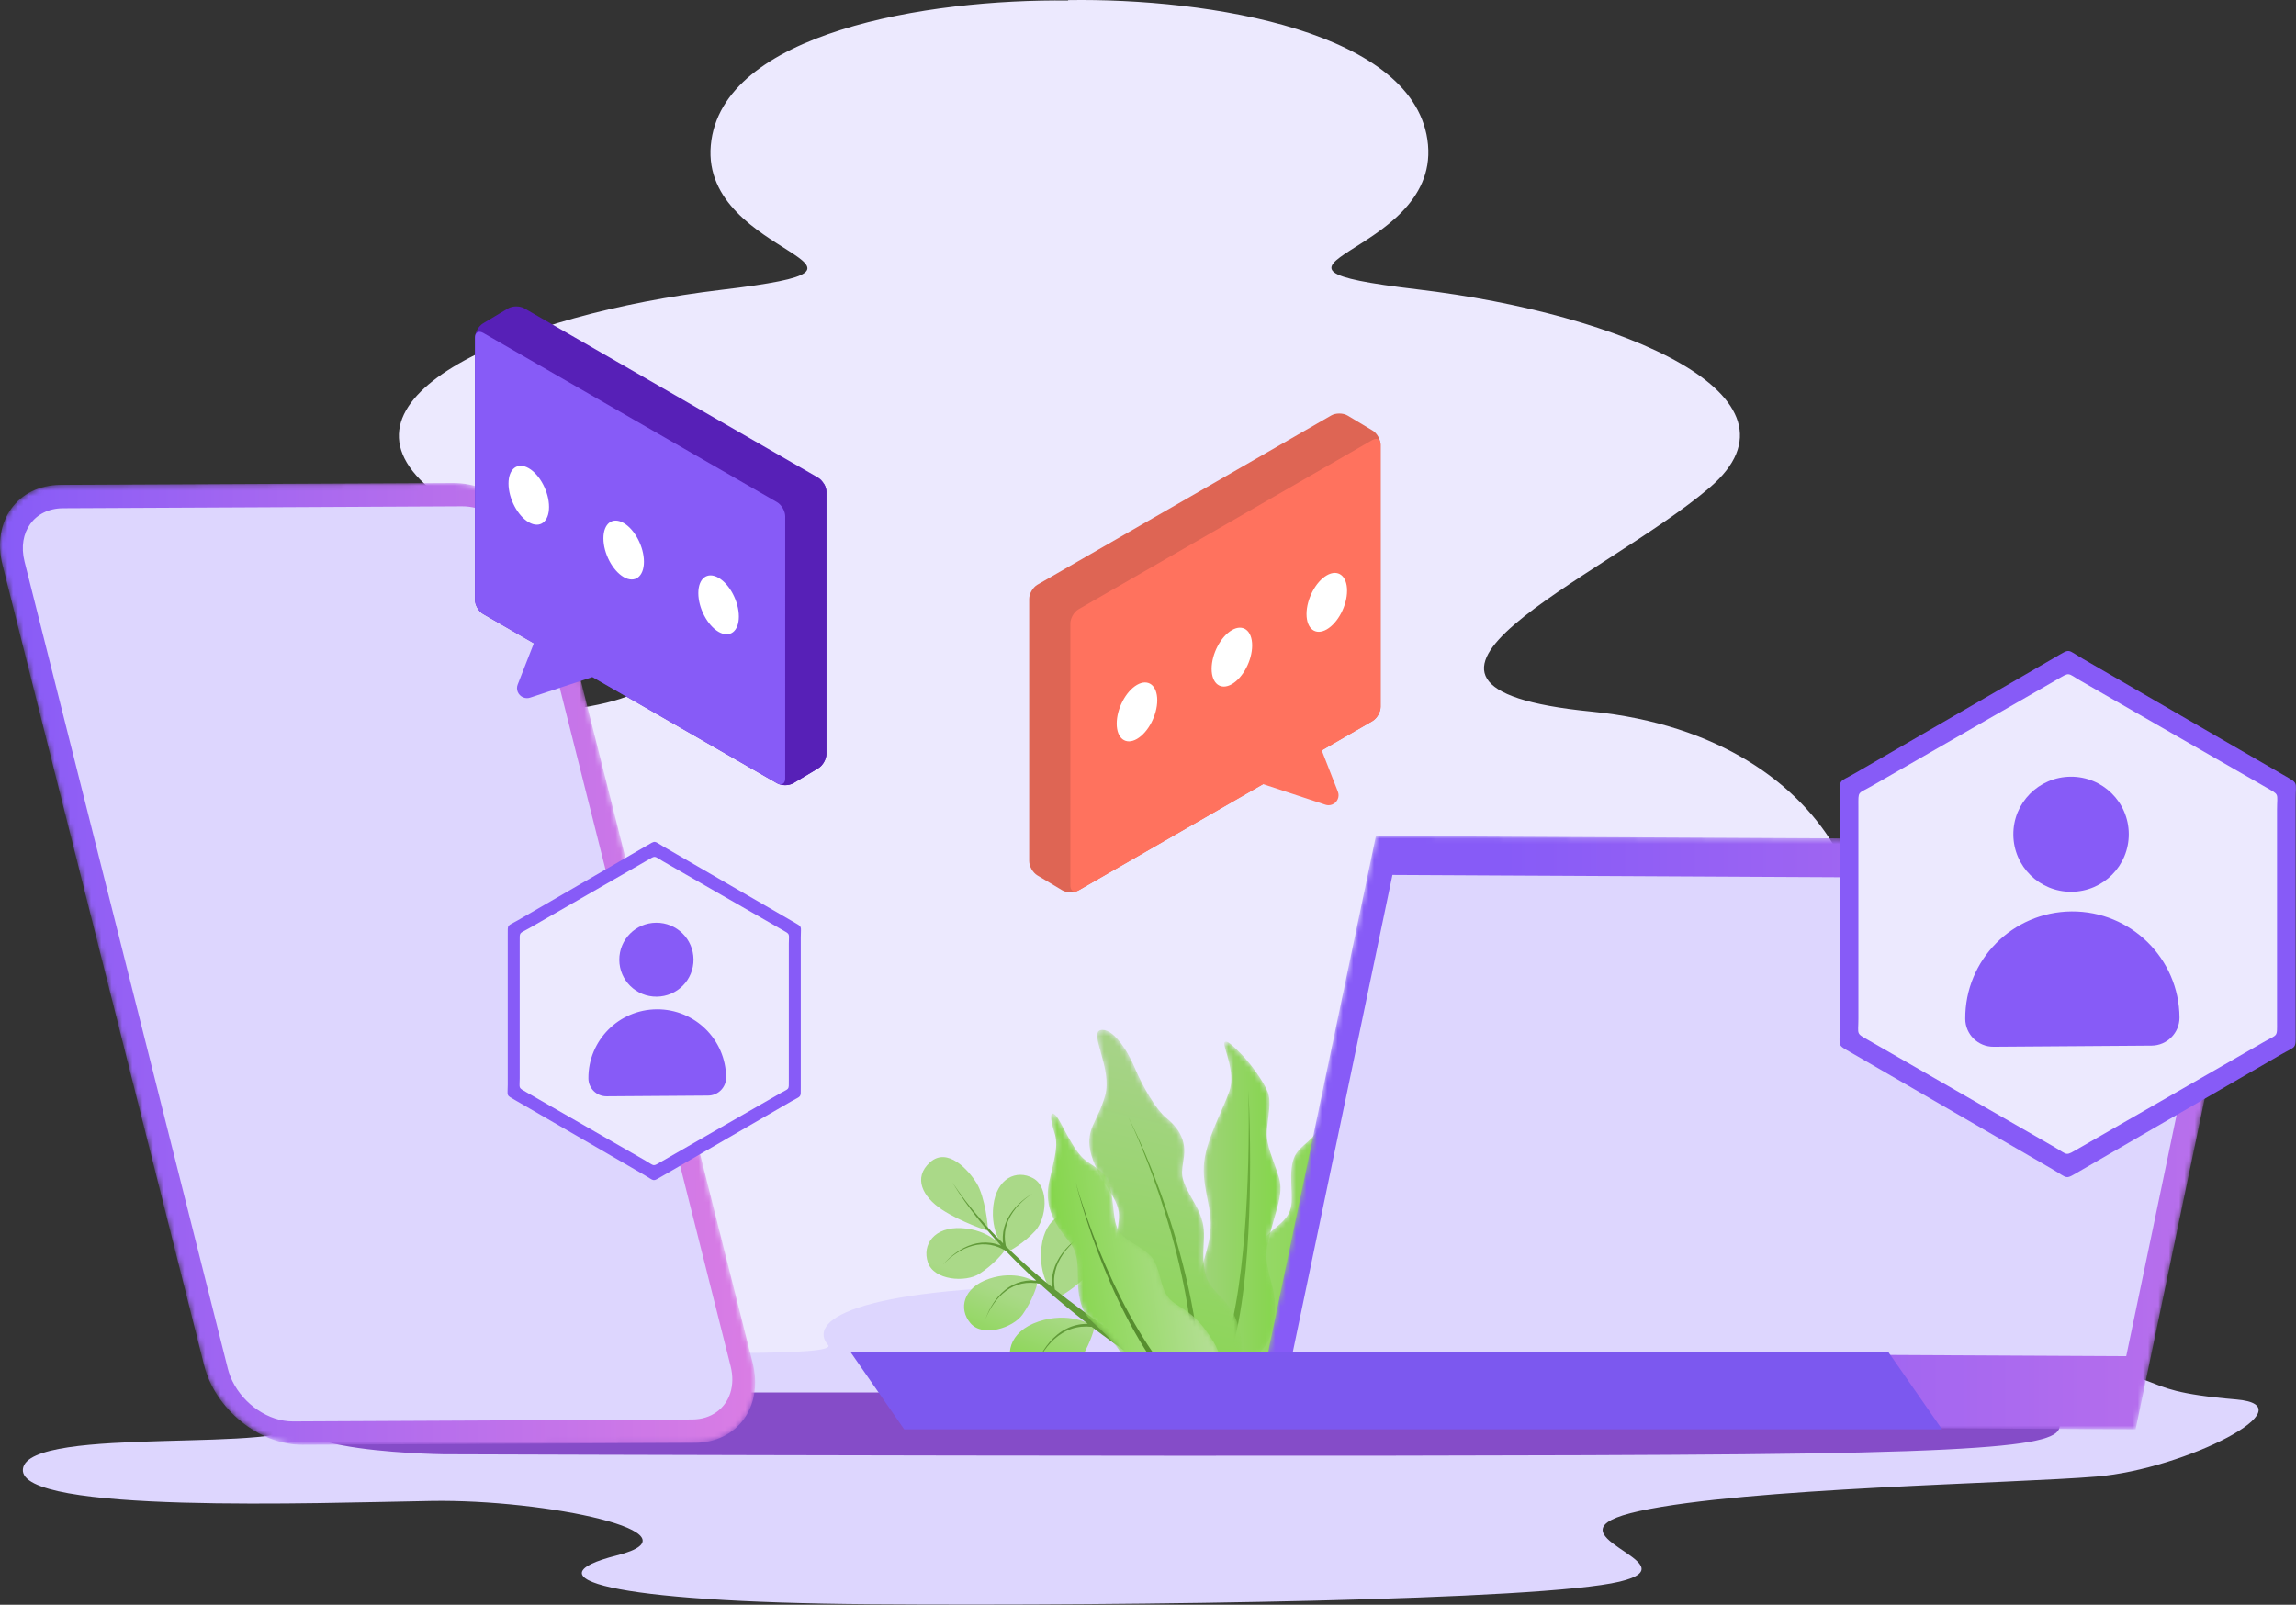 <svg width="442" height="309" viewBox="0 0 442 309" fill="none" xmlns="http://www.w3.org/2000/svg">
<rect x="0" y="0" width="442" height="309" fill="#333333" stroke="none"/>
<path d="M306.325 137.012C257.187 132.144 308.541 111.457 329.114 93.895C349.685 76.332 312.344 60.409 272.923 55.723C233.502 51.037 276.869 49.751 274.905 27.887C272.944 6.023 232.606 -0.409 205.615 0.02V0.1C178.631 -0.237 138.786 6.249 136.836 27.975C134.873 49.839 178.241 51.125 138.819 55.811C99.397 60.497 62.059 76.421 82.629 93.983C103.2 111.545 154.555 132.233 105.418 137.1C56.28 141.971 43.195 183.171 60.344 199.891C77.492 216.61 108.36 216.181 102.69 226.471C97.021 236.759 70.204 242.334 79.594 264.59C88.984 286.849 112.083 276.058 112.083 276.058L206.127 278.674V278.571L299.657 275.968C299.657 275.968 322.758 286.762 332.148 264.503C341.539 242.245 314.721 236.672 309.05 226.382C303.382 216.094 334.25 216.521 351.396 199.801C368.546 183.082 355.462 141.88 306.325 137.012Z" fill="#ECE9FE"/>
<path d="M205.237 247.51C163.196 248.073 155.608 254.617 159.411 258.98C163.215 263.343 45.454 256.407 43.988 262.407C42.522 268.403 57.547 267.585 57.612 273.871C57.677 280.157 5.386 274.188 4.409 282.868C3.431 291.545 61.09 289.376 83.079 289.013C105.067 288.652 135.851 295.161 118.749 299.5C101.647 303.838 116.795 308.538 167.612 308.901C218.43 309.262 296.613 308.177 311.761 304.561C326.905 300.945 295.147 295.398 315.669 290.941C336.191 286.484 387.722 285.658 403.624 284.313C420.727 282.868 444.667 270.664 430.496 269.465C407.572 267.529 421.703 264.363 389.453 262.407C357.202 260.45 316.077 261.044 325.399 258.215C334.725 255.387 285.311 246.444 205.237 247.51Z" fill="#DDD6FE"/>
<path d="M65.087 268.128H177.8C177.8 268.128 175.615 261.055 181.277 261.055C186.939 261.055 236.897 259.769 239.946 261.055C242.991 262.341 239.946 268.128 239.946 268.128H325.251C325.251 268.128 395.307 266.896 395.917 271.665C396.526 276.434 404.717 279.383 335.735 280.025C266.75 280.669 85.324 280.025 85.324 280.025C85.324 280.025 40.107 279.383 65.087 268.128Z" fill="#854CC8"/>
<mask id="mask0_73_689" style="mask-type:luminance" maskUnits="userSpaceOnUse" x="212" y="240" width="13" height="18">
<path d="M213.911 256.546C213.911 256.546 211.21 252.656 212.737 246.672C214.264 240.685 218.959 239.243 222.386 241.752C225.813 244.26 224.171 251.178 221.312 253.564C218.455 255.947 215.11 257.269 214.809 257.297C214.509 257.323 213.911 256.546 213.911 256.546Z" fill="white"/>
</mask>
<g mask="url(#mask0_73_689)">
<path d="M213.911 256.546C213.911 256.546 211.21 252.656 212.737 246.672C214.264 240.685 218.959 239.243 222.386 241.752C225.813 244.26 224.171 251.178 221.312 253.564C218.455 255.947 215.11 257.269 214.809 257.297C214.509 257.323 213.911 256.546 213.911 256.546Z" fill="url(#paint0_linear_73_689)"/>
</g>
<path fill-rule="evenodd" clip-rule="evenodd" d="M181.329 232.911C185.018 235.343 190.16 237.003 190.16 237.003C190.297 236.308 189.608 230.421 188.019 227.84C186.43 225.26 182.394 220.808 179.045 223.795C175.695 226.782 177.639 230.479 181.329 232.911ZM202.801 249.163C202.801 249.163 199.799 245.856 200.496 240.072C201.192 234.287 205.408 232.362 208.919 234.29C212.43 236.218 211.742 242.89 209.359 245.468C206.978 248.048 204.01 249.695 203.733 249.756C203.456 249.818 202.801 249.163 202.801 249.163ZM193.327 240.374C193.327 240.374 190.601 237.371 191.233 232.116C191.866 226.863 195.694 225.117 198.883 226.869C202.072 228.618 201.446 234.676 199.283 237.018C197.12 239.361 194.425 240.857 194.174 240.913C193.922 240.969 193.327 240.374 193.327 240.374ZM192.898 240.003C192.898 240.003 190.424 236.788 185.141 236.484C179.858 236.179 177.463 239.639 178.624 243.087C179.784 246.536 185.858 246.989 188.545 245.273C191.233 243.557 193.18 241.169 193.28 240.931C193.379 240.693 192.898 240.003 192.898 240.003ZM198.922 246.608C198.922 246.608 195.429 244.547 190.413 246.23C185.396 247.915 184.461 252.017 186.822 254.786C189.183 257.553 194.988 255.712 196.844 253.119C198.699 250.526 199.618 247.585 199.621 247.327C199.625 247.068 198.922 246.608 198.922 246.608ZM209.799 254.971C209.799 254.971 205.735 252.528 199.943 254.457C194.149 256.387 193.101 261.185 195.857 264.445C198.614 267.706 205.321 265.599 207.446 262.579C209.574 259.558 210.612 256.121 210.614 255.82C210.614 255.518 209.799 254.971 209.799 254.971Z" fill="url(#paint1_linear_73_689)"/>
<path d="M197.332 230.783C196.875 231.136 196.439 231.515 196.028 231.921C195.617 232.331 195.232 232.765 194.882 233.228C194.534 233.694 194.219 234.185 193.954 234.704C193.42 235.742 193.094 236.901 193.044 238.079C193.023 238.524 193.043 238.972 193.095 239.414C191.545 237.862 190.046 236.259 188.611 234.594C187.669 233.497 186.748 232.379 185.869 231.228C184.992 230.075 184.146 228.899 183.341 227.692C184.099 228.929 184.899 230.139 185.734 231.328C186.57 232.515 187.449 233.671 188.352 234.809C189.733 236.542 191.185 238.22 192.691 239.849C192.598 239.811 192.503 239.775 192.408 239.742C191.851 239.542 191.277 239.394 190.691 239.32C189.52 239.159 188.324 239.276 187.208 239.619C186.649 239.788 186.11 240.01 185.591 240.271C185.073 240.534 184.577 240.836 184.104 241.169C183.631 241.501 183.18 241.864 182.752 242.253C182.327 242.642 181.919 243.051 181.553 243.496C181.935 243.064 182.357 242.672 182.795 242.302C183.235 241.931 183.696 241.588 184.176 241.276C184.657 240.964 185.158 240.685 185.676 240.447C186.195 240.21 186.73 240.013 187.279 239.867C188.376 239.578 189.526 239.512 190.633 239.703C191.186 239.795 191.726 239.959 192.246 240.164C192.625 240.32 192.994 240.501 193.349 240.706C193.46 240.767 193.569 240.834 193.677 240.903H193.678C193.815 241.046 193.952 241.192 194.09 241.335C194.098 241.343 194.104 241.35 194.112 241.358C195.841 243.153 197.632 244.892 199.471 246.577C199.471 246.577 199.471 246.577 199.472 246.577C199.106 246.547 198.738 246.536 198.37 246.547C197.78 246.572 197.191 246.649 196.619 246.795C195.474 247.084 194.406 247.636 193.498 248.37C193.042 248.736 192.625 249.142 192.24 249.577C191.857 250.014 191.51 250.48 191.194 250.966C190.878 251.449 190.595 251.955 190.343 252.472C190.093 252.994 189.867 253.525 189.692 254.073C189.887 253.531 190.132 253.009 190.401 252.503C190.671 251.996 190.971 251.505 191.301 251.037C191.632 250.569 191.992 250.124 192.384 249.71C192.777 249.296 193.201 248.912 193.657 248.575C194.566 247.897 195.609 247.406 196.708 247.173C197.256 247.056 197.818 247.004 198.378 247.002C198.938 247.007 199.498 247.063 200.049 247.166L200.058 247.112C200.059 247.112 200.059 247.112 200.059 247.112C200.973 247.94 201.899 248.756 202.834 249.559C203.105 249.792 203.377 250.025 203.649 250.255C204.774 251.206 205.909 252.139 207.06 253.058C207.83 253.679 208.61 254.288 209.395 254.891C209.316 254.891 209.236 254.894 209.157 254.896C208.474 254.917 207.794 255.004 207.134 255.17C205.809 255.497 204.578 256.136 203.533 256.988C203.008 257.413 202.528 257.886 202.087 258.392C201.647 258.901 201.248 259.443 200.887 260.008C200.526 260.573 200.202 261.162 199.914 261.768C199.629 262.374 199.372 262.993 199.174 263.634C199.396 263.003 199.675 262.394 199.982 261.801C200.291 261.21 200.634 260.64 201.012 260.093C201.39 259.548 201.804 259.029 202.254 258.548C202.706 258.067 203.193 257.622 203.718 257.231C204.766 256.443 205.968 255.878 207.239 255.615C207.873 255.479 208.523 255.423 209.17 255.428C209.505 255.433 209.842 255.454 210.175 255.49C210.285 255.574 210.395 255.658 210.507 255.743C211.666 256.625 212.837 257.489 214.018 258.341C215.89 259.696 217.79 261.016 219.711 262.305C219.003 262.453 218.31 262.665 217.652 262.959C216.335 263.542 215.172 264.435 214.238 265.509C213.77 266.046 213.356 266.629 212.99 267.235C212.625 267.846 212.31 268.483 212.036 269.135C211.763 269.79 211.535 270.462 211.346 271.145C211.159 271.828 211.006 272.521 210.916 273.224C211.031 272.526 211.21 271.841 211.423 271.168C211.635 270.498 211.888 269.838 212.182 269.202C212.476 268.568 212.811 267.951 213.192 267.366C213.576 266.785 214.001 266.233 214.476 265.729C215.42 264.719 216.571 263.911 217.844 263.404C218.478 263.146 219.146 262.97 219.821 262.855C220.018 262.824 220.217 262.798 220.419 262.775C220.683 262.954 220.949 263.128 221.212 263.302C223.647 264.905 226.114 266.458 228.613 267.961C229.863 268.711 231.122 269.45 232.39 270.174C233.024 270.534 233.661 270.892 234.303 271.245L235.267 271.774L235.753 272.035L236.249 272.296L237.441 269.879L236.965 269.652L236.484 269.417L235.52 268.938C234.878 268.616 234.239 268.286 233.6 267.956C232.324 267.291 231.053 266.609 229.787 265.918C227.263 264.53 224.762 263.087 222.291 261.594C219.821 260.1 217.381 258.558 214.977 256.957C214.786 256.832 214.594 256.704 214.405 256.576C214.369 256.344 214.343 256.111 214.323 255.876C214.277 255.224 214.287 254.566 214.379 253.919C214.555 252.62 215.036 251.362 215.747 250.244C216.1 249.684 216.509 249.158 216.957 248.667C217.407 248.173 217.893 247.715 218.409 247.291C218.926 246.866 219.471 246.472 220.038 246.114C220.606 245.759 221.192 245.429 221.805 245.155C221.181 245.406 220.58 245.713 219.997 246.051C219.417 246.388 218.854 246.761 218.315 247.171C217.78 247.58 217.269 248.025 216.793 248.508C216.317 248.994 215.88 249.516 215.494 250.078C214.719 251.198 214.167 252.49 213.931 253.848C213.809 254.525 213.77 255.218 213.793 255.906C213.798 255.996 213.804 256.085 213.809 256.175C213.001 255.63 212.198 255.078 211.397 254.518C210.216 253.689 209.039 252.85 207.881 251.991C206.254 250.789 204.646 249.559 203.068 248.293C202.968 247.751 202.912 247.201 202.918 246.649C202.924 245.411 203.219 244.176 203.748 243.046C204.011 242.478 204.33 241.936 204.687 241.419C205.047 240.905 205.446 240.417 205.879 239.956C206.308 239.496 206.771 239.064 207.257 238.66C207.743 238.256 208.252 237.875 208.791 237.542C208.239 237.854 207.715 238.218 207.211 238.604C206.707 238.99 206.226 239.409 205.774 239.857C205.324 240.304 204.899 240.785 204.514 241.294C204.13 241.805 203.783 242.348 203.491 242.92C202.904 244.064 202.545 245.337 202.49 246.636C202.47 247.043 202.482 247.449 202.52 247.851C199.782 245.639 197.128 243.322 194.588 240.88C194.273 240.578 193.96 240.274 193.65 239.967C193.633 239.898 193.618 239.829 193.603 239.76C193.491 239.212 193.427 238.652 193.433 238.09C193.439 236.967 193.707 235.847 194.187 234.819C194.425 234.305 194.715 233.811 195.039 233.343C195.367 232.875 195.73 232.43 196.121 232.014C196.512 231.594 196.932 231.203 197.372 230.835C197.815 230.469 198.276 230.124 198.767 229.822C198.266 230.106 197.79 230.433 197.332 230.783Z" fill="#619A39"/>
<mask id="mask1_73_689" style="mask-type:luminance" maskUnits="userSpaceOnUse" x="232" y="209" width="29" height="65">
<path d="M234.592 272.266C234.812 272.542 235.044 272.772 235.28 272.951C235.28 272.951 235.5 272.982 235.883 273.018C238.231 273.235 246.757 273.575 249.094 267.402C251.815 260.223 249.291 259.193 252.531 254.357C255.769 249.524 257.219 249.475 257.559 245.365C257.896 241.256 255.914 237.532 257.945 234.149C259.975 230.766 261.909 226.912 260.17 222.263C258.428 217.616 257.267 215.583 257.751 212.829C258.234 210.072 257.945 208.382 257.027 209.637C256.109 210.896 254.802 216.793 252.577 219.066C250.355 221.337 248.567 221.677 248.567 226.559C248.567 231.441 249.485 233.183 246.005 236.034C242.522 238.888 242.281 239.66 241.847 242.077C241.409 244.496 241.652 246.815 239.719 248.652C237.786 250.49 235.804 251.408 233.336 257.065C231.096 262.205 232.385 269.509 234.592 272.266Z" fill="white"/>
</mask>
<g mask="url(#mask1_73_689)">
<path d="M234.592 272.266C234.812 272.542 235.044 272.772 235.28 272.951C235.28 272.951 235.5 272.982 235.883 273.018C238.231 273.235 246.757 273.575 249.094 267.402C251.815 260.223 249.291 259.193 252.531 254.357C255.769 249.524 257.219 249.475 257.559 245.365C257.896 241.256 255.914 237.532 257.945 234.149C259.975 230.766 261.909 226.912 260.17 222.263C258.428 217.616 257.267 215.583 257.751 212.829C258.234 210.072 257.945 208.382 257.027 209.637C256.109 210.896 254.802 216.793 252.577 219.066C250.355 221.337 248.567 221.677 248.567 226.559C248.567 231.441 249.485 233.183 246.005 236.034C242.522 238.888 242.281 239.66 241.847 242.077C241.409 244.496 241.652 246.815 239.719 248.652C237.786 250.49 235.804 251.408 233.336 257.065C231.096 262.205 232.385 269.509 234.592 272.266Z" fill="url(#paint2_linear_73_689)"/>
</g>
<mask id="mask2_73_689" style="mask-type:luminance" maskUnits="userSpaceOnUse" x="229" y="200" width="18" height="63">
<path d="M229.554 253.004C229.656 257.651 232.72 261.418 234.824 262.428C234.998 262.51 235.164 262.574 235.32 262.617C235.574 262.689 235.868 262.74 236.195 262.768C238.988 263.011 244.158 261.502 245.23 254.787C246.427 247.281 242.729 245.105 244.143 239.013C245.555 232.922 247.189 229.986 246.209 226.723C245.23 223.46 243.685 220.565 243.88 217.808C244.072 215.054 244.798 212.249 244.072 210.315C243.348 208.382 240.785 204.853 239.141 203.16C237.497 201.467 235.98 199.968 235.699 200.792C235.418 201.613 237.934 206.351 236.676 210.072C235.418 213.796 231.937 219.839 231.745 224.577C231.551 229.313 233.436 232.602 233.001 237.195C232.566 241.788 229.441 247.977 229.554 253.004Z" fill="white"/>
</mask>
<g mask="url(#mask2_73_689)">
<path d="M229.554 253.004C229.656 257.651 232.72 261.418 234.824 262.428C234.998 262.51 235.164 262.574 235.32 262.617C235.574 262.689 235.868 262.74 236.195 262.768C238.988 263.011 244.158 261.502 245.23 254.787C246.427 247.281 242.729 245.105 244.143 239.013C245.555 232.922 247.189 229.986 246.209 226.723C245.23 223.46 243.685 220.565 243.88 217.808C244.072 215.054 244.798 212.249 244.072 210.315C243.348 208.382 240.785 204.853 239.141 203.16C237.497 201.467 235.98 199.968 235.699 200.792C235.418 201.613 237.934 206.351 236.676 210.072C235.418 213.796 231.937 219.839 231.745 224.577C231.551 229.313 233.436 232.602 233.001 237.195C232.566 241.788 229.441 247.977 229.554 253.004Z" fill="url(#paint3_linear_73_689)"/>
</g>
<path d="M234.824 262.428C234.998 262.51 235.164 262.573 235.32 262.617C235.573 262.689 235.868 262.74 236.195 262.768C236.366 262.325 236.525 261.878 236.676 261.43C237.046 260.32 237.366 259.2 237.645 258.073C237.926 256.945 238.172 255.812 238.392 254.677C238.614 253.539 238.806 252.398 238.977 251.257C239.328 248.974 239.594 246.682 239.808 244.389C240.026 242.095 240.189 239.798 240.315 237.499C240.563 232.904 240.663 228.306 240.66 223.71C240.66 221.411 240.632 219.112 240.578 216.816C240.524 214.519 240.45 212.223 240.33 209.929C240.389 212.223 240.402 214.522 240.397 216.818C240.391 219.115 240.358 221.409 240.299 223.705C240.179 228.293 239.959 232.881 239.591 237.451C239.404 239.737 239.182 242.018 238.908 244.291C238.632 246.565 238.307 248.831 237.906 251.081C237.706 252.204 237.486 253.324 237.238 254.436C236.993 255.549 236.722 256.656 236.42 257.748C236.116 258.842 235.776 259.924 235.392 260.983C235.213 261.469 235.026 261.952 234.824 262.428Z" fill="#6AAC3A"/>
<mask id="mask3_73_689" style="mask-type:luminance" maskUnits="userSpaceOnUse" x="209" y="198" width="31" height="77">
<path d="M212.737 210.975C211.292 216.169 208.643 217.573 210.131 222.544C211.622 227.515 215.358 230.571 215.412 233.916C215.468 237.264 213.878 238.791 215.652 243.522C217.43 248.255 218.951 248.815 219.048 251.628C219.148 254.444 218.176 263.108 221.064 268.517C223.281 272.68 227.738 273.915 229.674 274.265C230.257 274.37 230.61 274.393 230.61 274.393C230.758 274.378 230.909 274.36 231.065 274.337C234.535 273.861 239.325 272.002 239.133 260.975C238.931 249.457 232.968 250.324 231.947 244.775C230.927 239.223 233.183 237.259 230.017 231.776C226.851 226.293 227.477 226.291 227.933 222.616C228.39 218.941 226.219 216.614 224.411 215.156C222.603 213.701 219.961 209.228 218.455 205.617C216.951 202.004 214.08 197.787 211.845 198.355C209.612 198.922 214.182 205.778 212.737 210.975Z" fill="white"/>
</mask>
<g mask="url(#mask3_73_689)">
<path d="M212.737 210.975C211.292 216.169 208.643 217.573 210.131 222.544C211.622 227.515 215.358 230.571 215.412 233.916C215.468 237.264 213.878 238.791 215.652 243.522C217.43 248.255 218.951 248.815 219.048 251.628C219.148 254.444 218.176 263.108 221.064 268.517C223.281 272.68 227.738 273.915 229.674 274.265C230.257 274.37 230.61 274.393 230.61 274.393C230.758 274.378 230.909 274.36 231.065 274.337C234.535 273.861 239.325 272.002 239.133 260.975C238.931 249.457 232.968 250.324 231.947 244.775C230.927 239.223 233.183 237.259 230.017 231.776C226.851 226.293 227.477 226.291 227.933 222.616C228.39 218.941 226.219 216.614 224.411 215.156C222.603 213.701 219.961 209.228 218.455 205.617C216.951 202.004 214.08 197.787 211.845 198.355C209.612 198.922 214.182 205.778 212.737 210.975Z" fill="url(#paint4_linear_73_689)"/>
</g>
<path d="M217.182 215.038C217.762 216.238 218.304 217.455 218.831 218.68C219.358 219.905 219.864 221.138 220.355 222.375C221.34 224.853 222.255 227.354 223.109 229.878C224.815 234.924 226.27 240.054 227.413 245.248C228.551 250.442 229.377 255.702 229.764 260.991C230.083 265.417 230.093 269.864 229.674 274.265C230.257 274.37 230.61 274.393 230.61 274.393C230.758 274.378 230.909 274.36 231.065 274.337C231.387 269.854 231.27 265.353 230.848 260.901C230.336 255.561 229.383 250.278 228.119 245.084C226.853 239.888 225.275 234.776 223.452 229.758C222.539 227.25 221.565 224.764 220.524 222.306C220.005 221.079 219.468 219.856 218.913 218.644C218.358 217.432 217.788 216.225 217.182 215.038Z" fill="#63A137"/>
<mask id="mask4_73_689" style="mask-type:luminance" maskUnits="userSpaceOnUse" x="201" y="214" width="35" height="62">
<path d="M234.504 273.465C234.325 273.772 234.131 274.033 233.921 274.245C233.921 274.245 233.712 274.306 233.336 274.398C231.044 274.953 222.659 276.526 219.45 270.759C215.719 264.052 218.064 262.663 214.159 258.351C210.251 254.037 208.809 254.198 207.878 250.183C206.947 246.166 208.369 242.194 205.868 239.141C203.368 236.088 200.895 232.556 201.943 227.705C202.991 222.853 203.844 220.675 202.966 218.018C202.088 215.363 202.13 213.647 203.22 214.757C204.312 215.867 206.459 221.513 208.99 223.439C211.519 225.365 213.338 225.439 214.046 230.27C214.754 235.103 214.097 236.957 217.956 239.274C221.815 241.591 222.166 242.322 222.948 244.649C223.728 246.979 223.825 249.311 226.007 250.848C228.185 252.385 230.28 253.004 233.54 258.244C236.504 263.006 236.287 270.419 234.504 273.465Z" fill="white"/>
</mask>
<g mask="url(#mask4_73_689)">
<path d="M234.504 273.465C234.325 273.772 234.131 274.033 233.921 274.245C233.921 274.245 233.712 274.306 233.336 274.398C231.044 274.953 222.659 276.526 219.45 270.759C215.719 264.052 218.064 262.663 214.159 258.351C210.251 254.037 208.809 254.198 207.878 250.183C206.947 246.166 208.369 242.194 205.868 239.141C203.368 236.088 200.895 232.556 201.943 227.705C202.991 222.853 203.844 220.675 202.966 218.018C202.088 215.363 202.13 213.647 203.22 214.757C204.312 215.867 206.459 221.513 208.99 223.439C211.519 225.365 213.338 225.439 214.046 230.27C214.754 235.103 214.097 236.957 217.956 239.274C221.815 241.591 222.166 242.322 222.948 244.649C223.728 246.979 223.825 249.311 226.007 250.848C228.185 252.385 230.28 253.004 233.54 258.244C236.504 263.006 236.287 270.419 234.504 273.465Z" fill="url(#paint5_linear_73_689)"/>
</g>
<path d="M234.505 273.465C234.326 273.772 234.131 274.032 233.922 274.245C233.922 274.245 233.712 274.306 233.336 274.398C232.635 273.887 231.95 273.35 231.285 272.795L230.618 272.224L229.968 271.639L229.807 271.491L229.648 271.34L229.329 271.038L229.014 270.736L228.705 270.427C228.5 270.22 228.288 270.018 228.089 269.805L227.488 269.174C227.094 268.744 226.697 268.317 226.321 267.877C225.935 267.44 225.567 266.99 225.196 266.545C224.833 266.092 224.467 265.639 224.117 265.177C223.411 264.259 222.731 263.32 222.079 262.364C221.424 261.407 220.793 260.438 220.186 259.453C218.969 257.489 217.839 255.472 216.783 253.421C214.665 249.319 212.839 245.081 211.221 240.77C210.415 238.614 209.663 236.438 208.97 234.243C208.62 233.149 208.287 232.047 207.97 230.942C207.653 229.837 207.349 228.727 207.075 227.61C207.377 228.72 207.712 229.819 208.057 230.916C208.402 232.011 208.766 233.1 209.141 234.187C209.893 236.358 210.699 238.509 211.561 240.639C213.284 244.895 215.215 249.063 217.422 253.081C219.629 257.093 222.107 260.96 224.971 264.504C225.327 264.949 225.697 265.381 226.066 265.816C226.442 266.243 226.812 266.675 227.199 267.089C227.58 267.511 227.976 267.918 228.37 268.327L228.973 268.928C229.173 269.13 229.382 269.319 229.587 269.516L229.894 269.808L230.211 270.094L230.526 270.378L230.684 270.519L230.845 270.657L231.487 271.209L232.147 271.741C232.912 272.347 233.697 272.925 234.505 273.465Z" fill="#568D2F"/>
<mask id="mask5_73_689" style="mask-type:luminance" maskUnits="userSpaceOnUse" x="0" y="92" width="146" height="187">
<path d="M133.718 277.828L58.202 278.196C49.931 278.234 41.422 271.35 39.293 262.896L0.489 108.808C-1.64 100.354 3.385 93.403 11.656 93.365L87.171 92.996C95.442 92.956 103.951 99.84 106.08 108.294L144.885 262.382C147.014 270.836 141.989 277.787 133.718 277.828Z" fill="white"/>
</mask>
<g mask="url(#mask5_73_689)">
<path d="M133.718 277.828L58.202 278.196C49.931 278.234 41.422 271.35 39.293 262.896L0.489 108.808C-1.64 100.354 3.385 93.403 11.656 93.365L87.171 92.996C95.442 92.956 103.951 99.84 106.08 108.294L144.885 262.382C147.014 270.836 141.989 277.787 133.718 277.828Z" fill="url(#paint6_linear_73_689)"/>
</g>
<path d="M137.94 271.895C136.682 272.798 135.084 273.317 133.24 273.324L110.774 273.434L100.374 273.486L65.062 273.657L56.414 273.7C51.713 273.723 46.936 270.419 44.75 265.954C44.371 265.182 44.072 264.376 43.862 263.545L4.721 108.115C3.301 102.482 6.621 97.891 12.134 97.863L64.479 97.61L73.366 97.566L76.588 97.551L80.355 97.531L80.997 97.528L82.774 97.52L88.257 97.492L88.96 97.49C92.546 97.472 96.177 99.392 98.668 102.285C99.254 102.965 99.778 103.701 100.223 104.479C100.415 104.811 100.591 105.154 100.75 105.502C101.069 106.192 101.328 106.908 101.512 107.645L102.719 112.435L118.587 175.452L120.282 182.182L120.385 182.589L120.42 182.727L121.118 185.499L125.348 202.301L126.985 208.791L127.683 211.563L140.654 263.072C141.597 266.824 140.444 270.112 137.94 271.895Z" fill="#DDD6FE"/>
<mask id="mask6_73_689" style="mask-type:luminance" maskUnits="userSpaceOnUse" x="241" y="160" width="194" height="116">
<path d="M411.127 275.222L241.2 274.35L264.87 160.977L434.797 161.849L411.127 275.222Z" fill="white"/>
</mask>
<g mask="url(#mask6_73_689)">
<path d="M411.127 275.222L241.199 274.35L264.87 160.978L434.797 161.85L411.127 275.222Z" fill="url(#paint7_linear_73_689)"/>
</g>
<path d="M428.49 169.297L411.533 250.532L409.317 261.136L335.24 260.756L333.254 260.745L308.667 260.62L301.656 260.582L284.355 260.495L283.448 260.492L248.881 260.313L250.579 252.183L266.415 176.339L268.057 168.47L273.53 168.499L280.877 168.537L282.816 168.547L289.321 168.581L300.635 168.637L321.914 168.747L335.158 168.816L336.491 168.824L339.492 168.839L343.011 168.857L428.49 169.297Z" fill="#DDD6FE"/>
<path d="M198.125 165.803L198.123 115.326C198.123 114.319 198.83 113.093 199.702 112.59L256.268 79.997C257.141 79.494 258.552 79.5 259.418 80.012L264.206 82.88C265.074 83.392 265.777 84.625 265.777 85.632L265.779 136.109C265.779 137.117 265.072 138.341 264.199 138.845L207.634 171.437C206.761 171.941 205.35 171.935 204.483 171.422L199.695 168.556C198.828 168.042 198.125 166.81 198.125 165.803Z" fill="#DE6554"/>
<path d="M206.928 171.653C206.409 171.653 206.053 171.24 206.054 170.526L206.052 135.084L206.052 120.048C206.052 119.041 206.759 117.815 207.631 117.312L264.197 84.719C264.451 84.573 264.69 84.504 264.903 84.504C265.421 84.504 265.777 84.917 265.777 85.632L265.779 136.109C265.779 137.116 265.072 138.341 264.199 138.845L254.447 144.495L257.548 152.423C257.642 152.662 257.684 152.9 257.685 153.13C257.685 154.17 256.818 155.051 255.768 155.051C255.568 155.051 255.361 155.019 255.153 154.95L243.172 150.991L207.633 171.437C207.38 171.584 207.14 171.653 206.928 171.653Z" fill="#FF725E"/>
<path d="M255.42 110.781C253.265 112.025 251.519 115.362 251.519 118.235C251.519 121.108 253.265 122.428 255.42 121.185C257.575 119.94 259.321 116.603 259.321 113.73C259.321 110.857 257.575 109.537 255.42 110.781ZM237.149 121.33C234.994 122.573 233.248 125.911 233.248 128.784C233.248 131.657 234.994 132.977 237.149 131.733C239.304 130.489 241.05 127.152 241.05 124.279C241.05 121.406 239.304 120.086 237.149 121.33ZM218.878 131.879C216.724 133.122 214.977 136.46 214.977 139.332C214.977 142.205 216.724 143.526 218.878 142.282C221.032 141.038 222.779 137.7 222.779 134.828C222.779 131.955 221.032 130.634 218.878 131.879Z" fill="white"/>
<path d="M159.088 145.182L159.09 94.705C159.09 93.698 158.383 92.473 157.51 91.969L100.945 59.376C100.072 58.873 98.661 58.879 97.794 59.392L93.007 62.26C92.139 62.772 91.436 64.004 91.436 65.011L91.434 115.488C91.434 116.496 92.141 117.721 93.014 118.224L149.579 150.817C150.452 151.32 151.863 151.314 152.73 150.802L157.518 147.935C158.385 147.422 159.088 146.189 159.088 145.182Z" fill="#5720B7"/>
<path d="M151.138 151.19C151.715 151.19 152.292 151.06 152.73 150.802L157.518 147.935C158.385 147.422 159.088 146.189 159.088 145.182L159.09 113.059V94.708C159.09 94.681 159.09 94.655 159.089 94.628C159.073 94.165 158.912 93.66 158.659 93.204L150.698 97.87C150.984 98.365 151.161 98.924 151.161 99.428L151.161 114.464L151.163 149.903C151.161 150.62 150.805 151.033 150.286 151.033C150.148 151.033 149.997 151.003 149.838 150.942C150.057 151.036 150.298 151.104 150.55 151.144C150.742 151.175 150.94 151.19 151.138 151.19Z" fill="#5720B7"/>
<path d="M150.285 151.032C150.804 151.032 151.159 150.619 151.159 149.905L151.16 114.464L151.161 99.428C151.161 98.42 150.454 97.194 149.582 96.691L93.016 64.098C92.762 63.952 92.523 63.883 92.31 63.883C91.792 63.883 91.436 64.296 91.436 65.011L91.434 115.488C91.434 116.495 92.141 117.721 93.014 118.224L102.766 123.874L99.665 131.802C99.571 132.041 99.529 132.279 99.528 132.51C99.528 133.549 100.395 134.43 101.445 134.43C101.645 134.43 101.852 134.398 102.06 134.33L114.041 130.371L149.579 150.816C149.833 150.963 150.073 151.032 150.285 151.032Z" fill="#875BF7"/>
<path d="M101.792 90.161C103.948 91.404 105.694 94.742 105.694 97.614C105.694 100.487 103.948 101.808 101.792 100.564C99.638 99.32 97.892 95.982 97.892 93.109C97.892 90.237 99.638 88.916 101.792 90.161ZM120.064 100.709C122.218 101.953 123.965 105.29 123.965 108.163C123.965 111.036 122.218 112.356 120.064 111.113C117.909 109.868 116.163 106.531 116.163 103.658C116.163 100.785 117.909 99.465 120.064 100.709ZM138.335 111.258C140.489 112.502 142.236 115.839 142.236 118.712C142.236 121.585 140.489 122.905 138.335 121.662C136.18 120.417 134.433 117.08 134.433 114.207C134.433 111.334 136.18 110.014 138.335 111.258Z" fill="white"/>
<path d="M373.855 275.221H174.062L163.782 260.415H363.572L373.855 275.221Z" fill="#7C58EF"/>
<path fill-rule="evenodd" clip-rule="evenodd" d="M400.926 126.825L419.986 137.874L439.533 149.191C442.557 150.949 441.931 150.307 441.931 153.917V176.003V198.644C441.931 202.159 442.169 201.283 439.049 203.087L419.986 214.131L400.448 225.455C397.418 227.21 398.289 226.982 395.175 225.177L376.114 214.131L356.574 202.807C353.545 201.055 354.177 201.697 354.177 198.095V176.003V153.354C354.177 149.848 353.939 150.721 357.053 148.915L376.114 137.874L395.659 126.551C398.683 124.8 397.812 125.019 400.926 126.825Z" fill="#875BF7"/>
<path fill-rule="evenodd" clip-rule="evenodd" d="M400.692 131.176L418.2 141.247L436.148 151.561C438.928 153.164 438.348 152.578 438.348 155.864V176.003V196.642C438.348 199.843 438.566 199.046 435.709 200.69L418.2 210.759L400.252 221.078C397.47 222.679 398.272 222.472 395.414 220.822L377.906 210.759L359.958 200.442C357.184 198.839 357.758 199.425 357.758 196.131V176.003V155.364C357.758 152.163 357.545 152.961 360.397 151.313L377.906 141.247L395.853 130.93C398.634 129.325 397.832 129.537 400.692 131.176Z" fill="#ECE9FE"/>
<path fill-rule="evenodd" clip-rule="evenodd" d="M398.802 175.495C387.416 175.579 378.252 184.852 378.33 196.194C378.351 199.175 380.794 201.576 383.785 201.554L414.2 201.336C417.184 201.314 419.591 198.88 419.571 195.907C419.492 184.56 410.188 175.418 398.802 175.495ZM398.62 149.555C392.482 149.599 387.535 154.594 387.584 160.717C387.626 166.833 392.637 171.758 398.773 171.714C404.918 171.665 409.851 166.678 409.808 160.555C409.766 154.43 404.756 149.514 398.62 149.555Z" fill="#875BF7"/>
<path fill-rule="evenodd" clip-rule="evenodd" d="M127.798 163.056L140.051 170.159L152.617 177.434C154.561 178.564 154.158 178.151 154.158 180.472V194.671V209.226C154.158 211.485 154.312 210.922 152.306 212.082L140.051 219.181L127.49 226.461C125.543 227.589 126.103 227.442 124.101 226.282L111.847 219.181L99.286 211.901C97.339 210.775 97.745 211.188 97.745 208.872V194.671V180.11C97.745 177.856 97.592 178.418 99.594 177.256L111.847 170.159L124.412 162.88C126.356 161.754 125.796 161.895 127.798 163.056Z" fill="#875BF7"/>
<path fill-rule="evenodd" clip-rule="evenodd" d="M127.647 165.853L138.902 172.327L150.44 178.958C152.227 179.988 151.855 179.612 151.855 181.724V194.67V207.939C151.855 209.996 151.995 209.484 150.158 210.541L138.902 217.014L127.364 223.647C125.576 224.676 126.092 224.543 124.254 223.483L112.999 217.014L101.461 210.382C99.677 209.351 100.047 209.728 100.047 207.61V194.67V181.402C100.047 179.345 99.91 179.858 101.743 178.798L112.999 172.327L124.536 165.695C126.324 164.663 125.809 164.799 127.647 165.853Z" fill="#ECE9FE"/>
<path fill-rule="evenodd" clip-rule="evenodd" d="M126.432 194.344C119.113 194.398 113.222 200.359 113.272 207.65C113.285 209.567 114.856 211.11 116.778 211.096L136.331 210.956C138.249 210.942 139.797 209.377 139.784 207.466C139.733 200.171 133.752 194.294 126.432 194.344ZM126.315 177.668C122.37 177.696 119.189 180.907 119.221 184.844C119.248 188.776 122.469 191.942 126.414 191.913C130.364 191.882 133.535 188.676 133.508 184.74C133.48 180.802 130.26 177.642 126.315 177.668Z" fill="#875BF7"/>
<defs>
<linearGradient id="paint0_linear_73_689" x1="214.614" y1="257.244" x2="221.024" y2="240.986" gradientUnits="userSpaceOnUse">
<stop stop-color="#F8526D"/>
<stop offset="1" stop-color="#FCA163"/>
</linearGradient>
<linearGradient id="paint1_linear_73_689" x1="199.205" y1="266.312" x2="204.524" y2="252.823" gradientUnits="userSpaceOnUse">
<stop stop-color="#84D64A"/>
<stop offset="1" stop-color="#AAD988"/>
</linearGradient>
<linearGradient id="paint2_linear_73_689" x1="260.845" y1="241.164" x2="232.167" y2="241.164" gradientUnits="userSpaceOnUse">
<stop stop-color="#84D64A"/>
<stop offset="1" stop-color="#A1D979"/>
</linearGradient>
<linearGradient id="paint3_linear_73_689" x1="246.506" y1="231.676" x2="229.55" y2="231.676" gradientUnits="userSpaceOnUse">
<stop stop-color="#84D64A"/>
<stop offset="1" stop-color="#A2D37F"/>
</linearGradient>
<linearGradient id="paint4_linear_73_689" x1="215.243" y1="275.207" x2="231.126" y2="206.018" gradientUnits="userSpaceOnUse">
<stop stop-color="#84D64A"/>
<stop offset="1" stop-color="#A6D387"/>
</linearGradient>
<linearGradient id="paint5_linear_73_689" x1="204.016" y1="246.501" x2="232.391" y2="242.34" gradientUnits="userSpaceOnUse">
<stop stop-color="#84D64A"/>
<stop offset="1" stop-color="#B6DF98"/>
</linearGradient>
<linearGradient id="paint6_linear_73_689" x1="3.78433e-05" y1="185.596" x2="145.374" y2="185.596" gradientUnits="userSpaceOnUse">
<stop stop-color="#875BF7"/>
<stop offset="1" stop-color="#DA7DE4"/>
</linearGradient>
<linearGradient id="paint7_linear_73_689" x1="289.639" y1="184.145" x2="515.32" y2="184.145" gradientUnits="userSpaceOnUse">
<stop stop-color="#875BF7"/>
<stop offset="1" stop-color="#DA7DE4"/>
</linearGradient>
</defs>
</svg>
